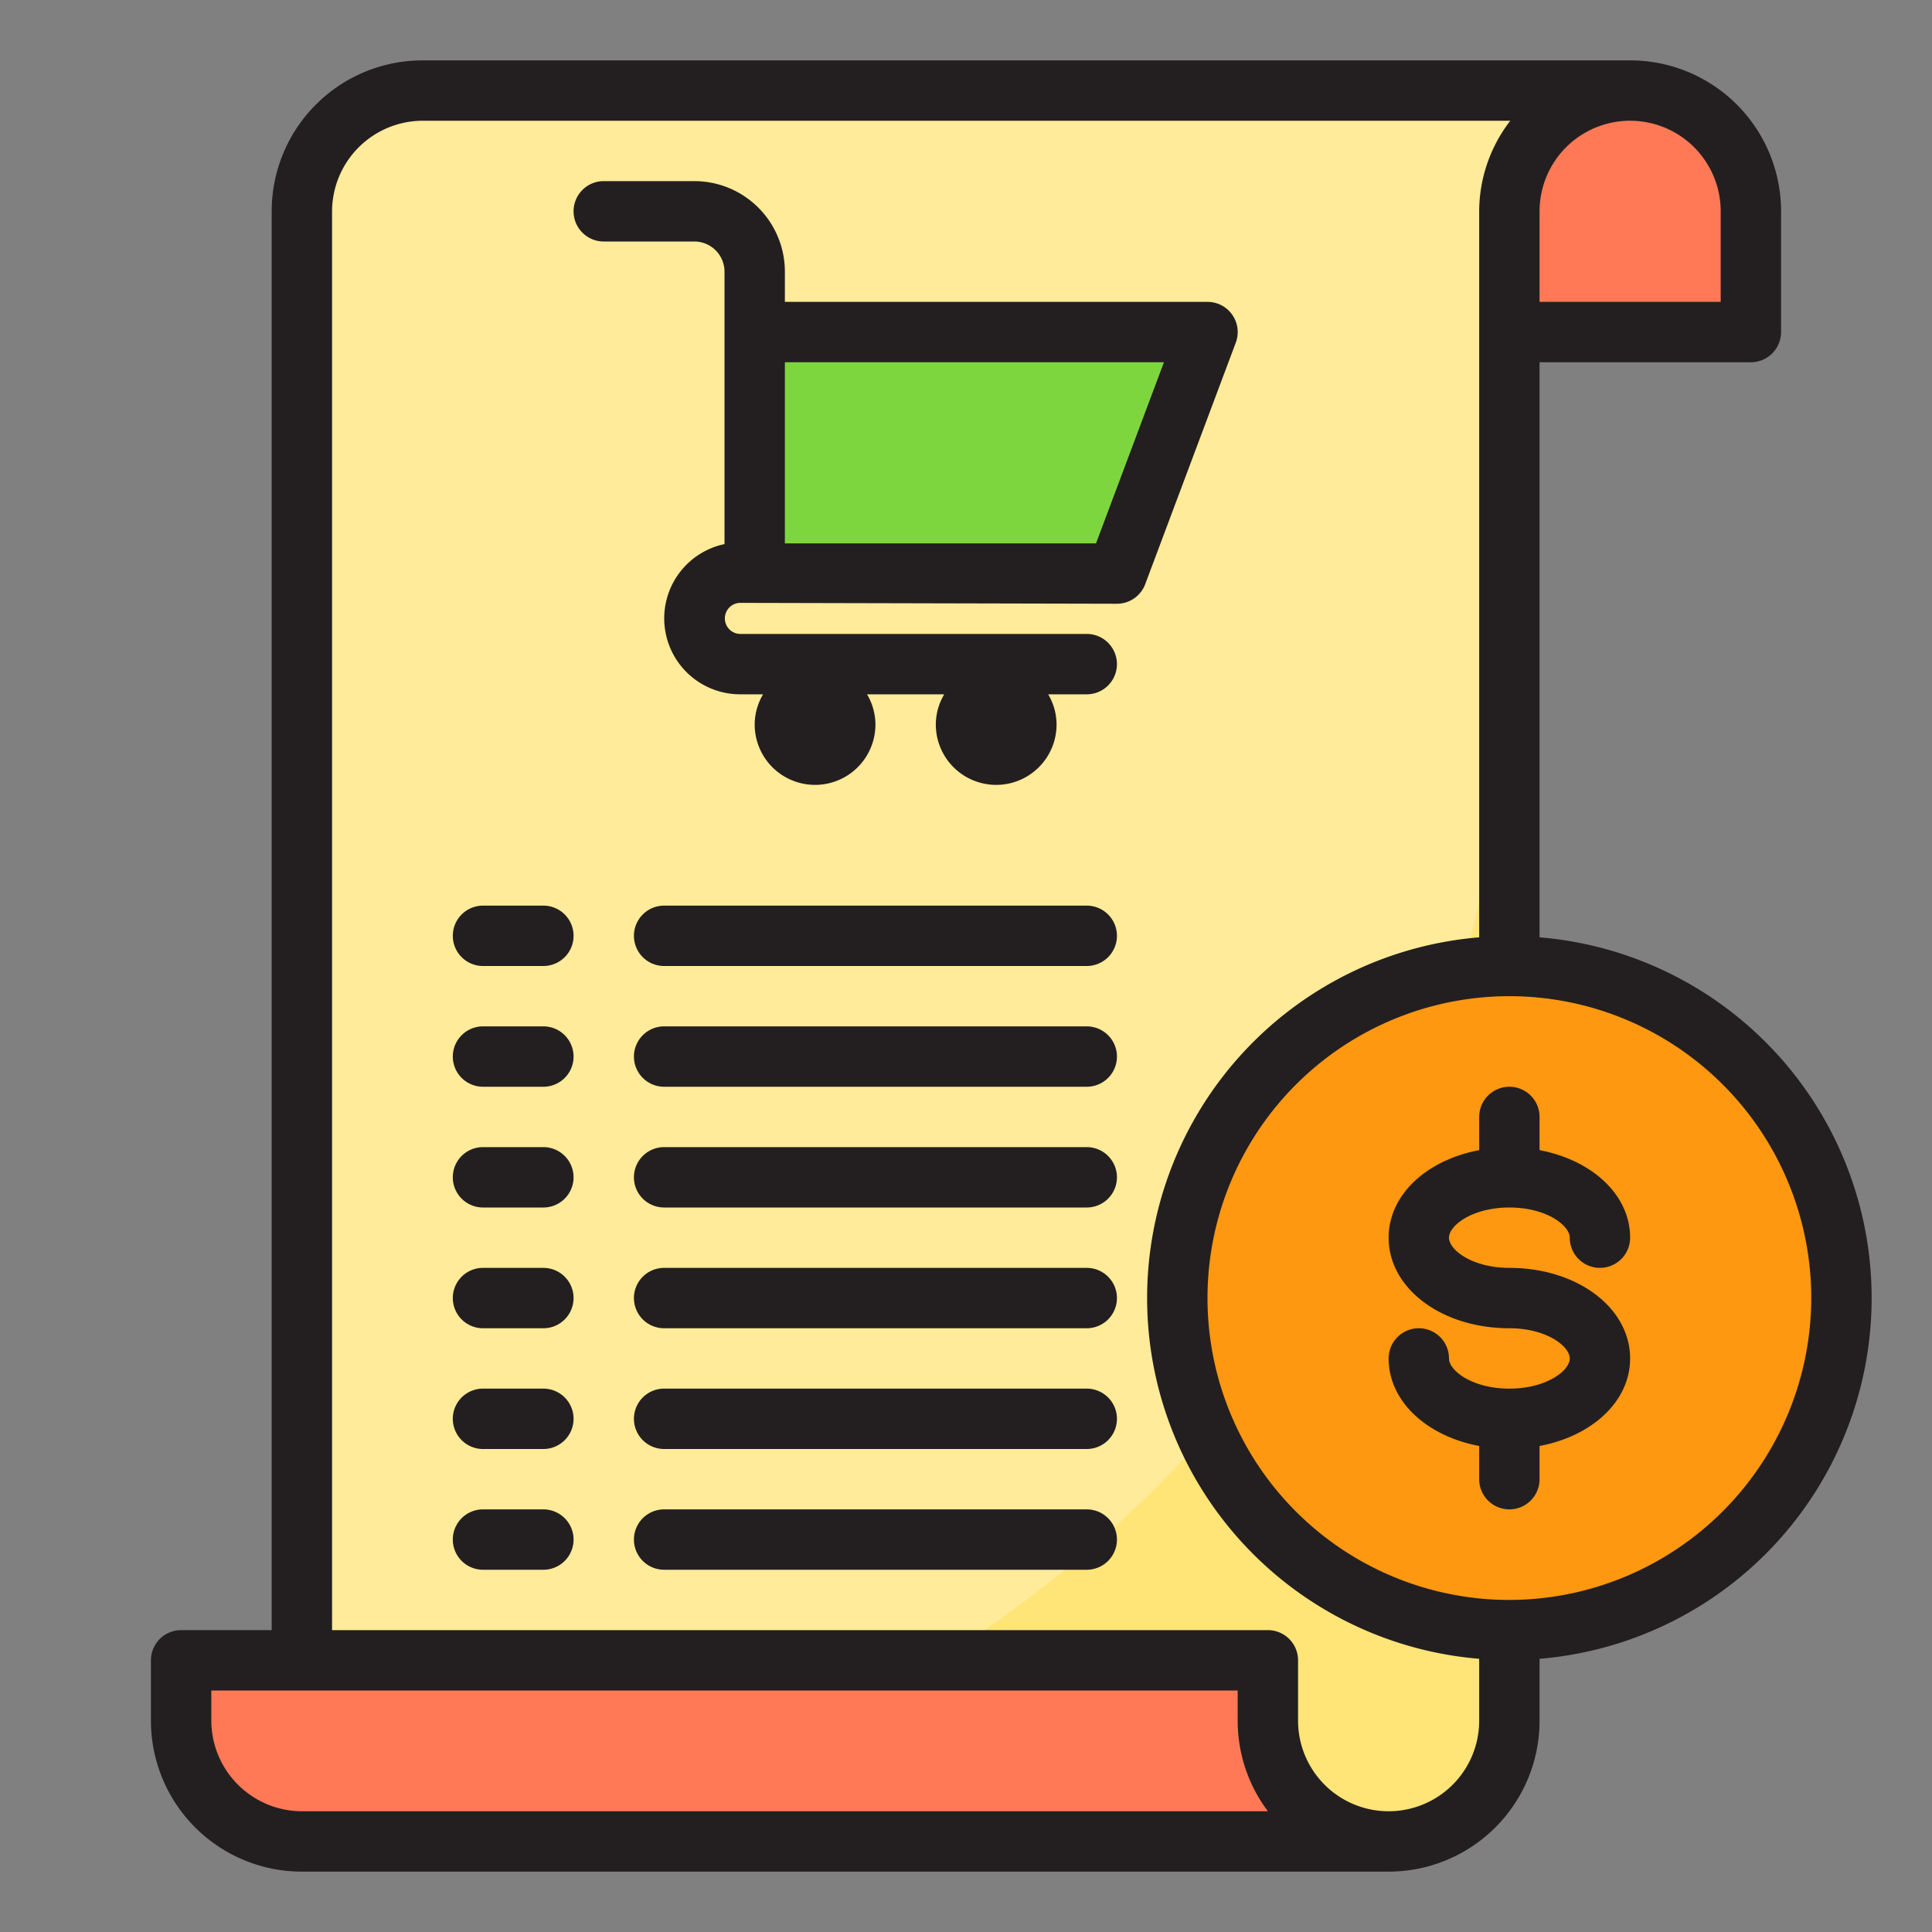 <svg height="512" viewBox="0 0 64 64" width="512" xmlns="http://www.w3.org/2000/svg"><rect x="0" y="0" width="64" height="64" fill="#808080" stroke="none"/><g id="bill-money-shopping_cart-receipt-payment" data-name="bill-money-shopping cart-receipt-payment"><path d="m54 3a4 4 0 0 0 -4 4v50a4 4 0 0 1 -4 4h-36v-54a4 4 0 0 1 4-4z" fill="#ffeb99"/><path d="m14 3a4 4 0 0 0 -4 4 4 4 0 0 1 4-4z" fill="#ffe477"/><path d="m10 61h36a4 4 0 0 0 4-4v-36a40 40 0 0 1 -40 40z" fill="#ffe477"/><path d="m42 57v-2h-36v2a4 4 0 0 0 4 4h36a4 4 0 0 1 -4-4z" fill="#ff7956"/><circle cx="50" cy="43" fill="#ff9811" r="11"/><path d="m37 19 3-8h-15v7.961.039z" fill="#7ed63e"/><path d="m50 7v4h8v-4a4 4 0 0 0 -8 0z" fill="#ff7956"/><g fill="#231f20"><path d="m51 31.05v-19.05h7a1 1 0 0 0 1-1v-4a5 5 0 0 0 -5-5h-40a5 5 0 0 0 -5 5v47h-3a1 1 0 0 0 -1 1v2a5 5 0 0 0 5 5h36a5 5 0 0 0 5-5v-2.05a11.991 11.991 0 0 0 0-23.9zm0-24.05a3 3 0 0 1 6 0v3h-6zm-41 53a3.009 3.009 0 0 1 -3-3v-1h34v1a4.985 4.985 0 0 0 1 3zm39-3a3 3 0 0 1 -6 0v-2a1 1 0 0 0 -1-1h-31v-47a3.009 3.009 0 0 1 3-3h36.03a4.924 4.924 0 0 0 -1.03 3v24.05a11.991 11.991 0 0 0 0 23.9zm1-4a10 10 0 1 1 10-10 10.016 10.016 0 0 1 -10 10z"/><path d="m40.822 10.43a1 1 0 0 0 -.822-.43h-14v-1a3 3 0 0 0 -3-3h-3a1 1 0 0 0 0 2h3a1 1 0 0 1 1 1v9.024a2.515 2.515 0 0 0 .51 4.976h.768a1.978 1.978 0 0 0 -.278 1 2 2 0 0 0 4 0 1.978 1.978 0 0 0 -.278-1h2.556a1.978 1.978 0 0 0 -.278 1 2 2 0 0 0 4 0 1.978 1.978 0 0 0 -.278-1h1.278a1 1 0 0 0 0-2h-11.49a.515.515 0 0 1 -.01-1.029l12.5.029a1 1 0 0 0 .937-.649l3-8a1 1 0 0 0 -.115-.921zm-4.515 7.57h-10.307v-6h12.557z"/><path d="m36 34h-14a1 1 0 0 0 0 2h14a1 1 0 0 0 0-2z"/><path d="m36 38h-14a1 1 0 0 0 0 2h14a1 1 0 0 0 0-2z"/><path d="m36 42h-14a1 1 0 0 0 0 2h14a1 1 0 0 0 0-2z"/><path d="m18 34h-2a1 1 0 0 0 0 2h2a1 1 0 0 0 0-2z"/><path d="m18 38h-2a1 1 0 0 0 0 2h2a1 1 0 0 0 0-2z"/><path d="m18 42h-2a1 1 0 0 0 0 2h2a1 1 0 0 0 0-2z"/><path d="m36 30h-14a1 1 0 0 0 0 2h14a1 1 0 0 0 0-2z"/><path d="m18 30h-2a1 1 0 0 0 0 2h2a1 1 0 0 0 0-2z"/><path d="m36 46h-14a1 1 0 0 0 0 2h14a1 1 0 0 0 0-2z"/><path d="m18 46h-2a1 1 0 0 0 0 2h2a1 1 0 0 0 0-2z"/><path d="m36 50h-14a1 1 0 0 0 0 2h14a1 1 0 0 0 0-2z"/><path d="m18 50h-2a1 1 0 0 0 0 2h2a1 1 0 0 0 0-2z"/><path d="m50 40c1.221 0 2 .592 2 1a1 1 0 0 0 2 0c0-1.421-1.259-2.571-3-2.9v-1.1a1 1 0 0 0 -2 0v1.1c-1.741.327-3 1.477-3 2.9 0 1.682 1.757 3 4 3 1.221 0 2 .592 2 1s-.779 1-2 1-2-.592-2-1a1 1 0 0 0 -2 0c0 1.421 1.259 2.571 3 2.9v1.1a1 1 0 0 0 2 0v-1.1c1.741-.327 3-1.477 3-2.9 0-1.682-1.757-3-4-3-1.221 0-2-.592-2-1s.779-1 2-1z"/></g></g></svg>